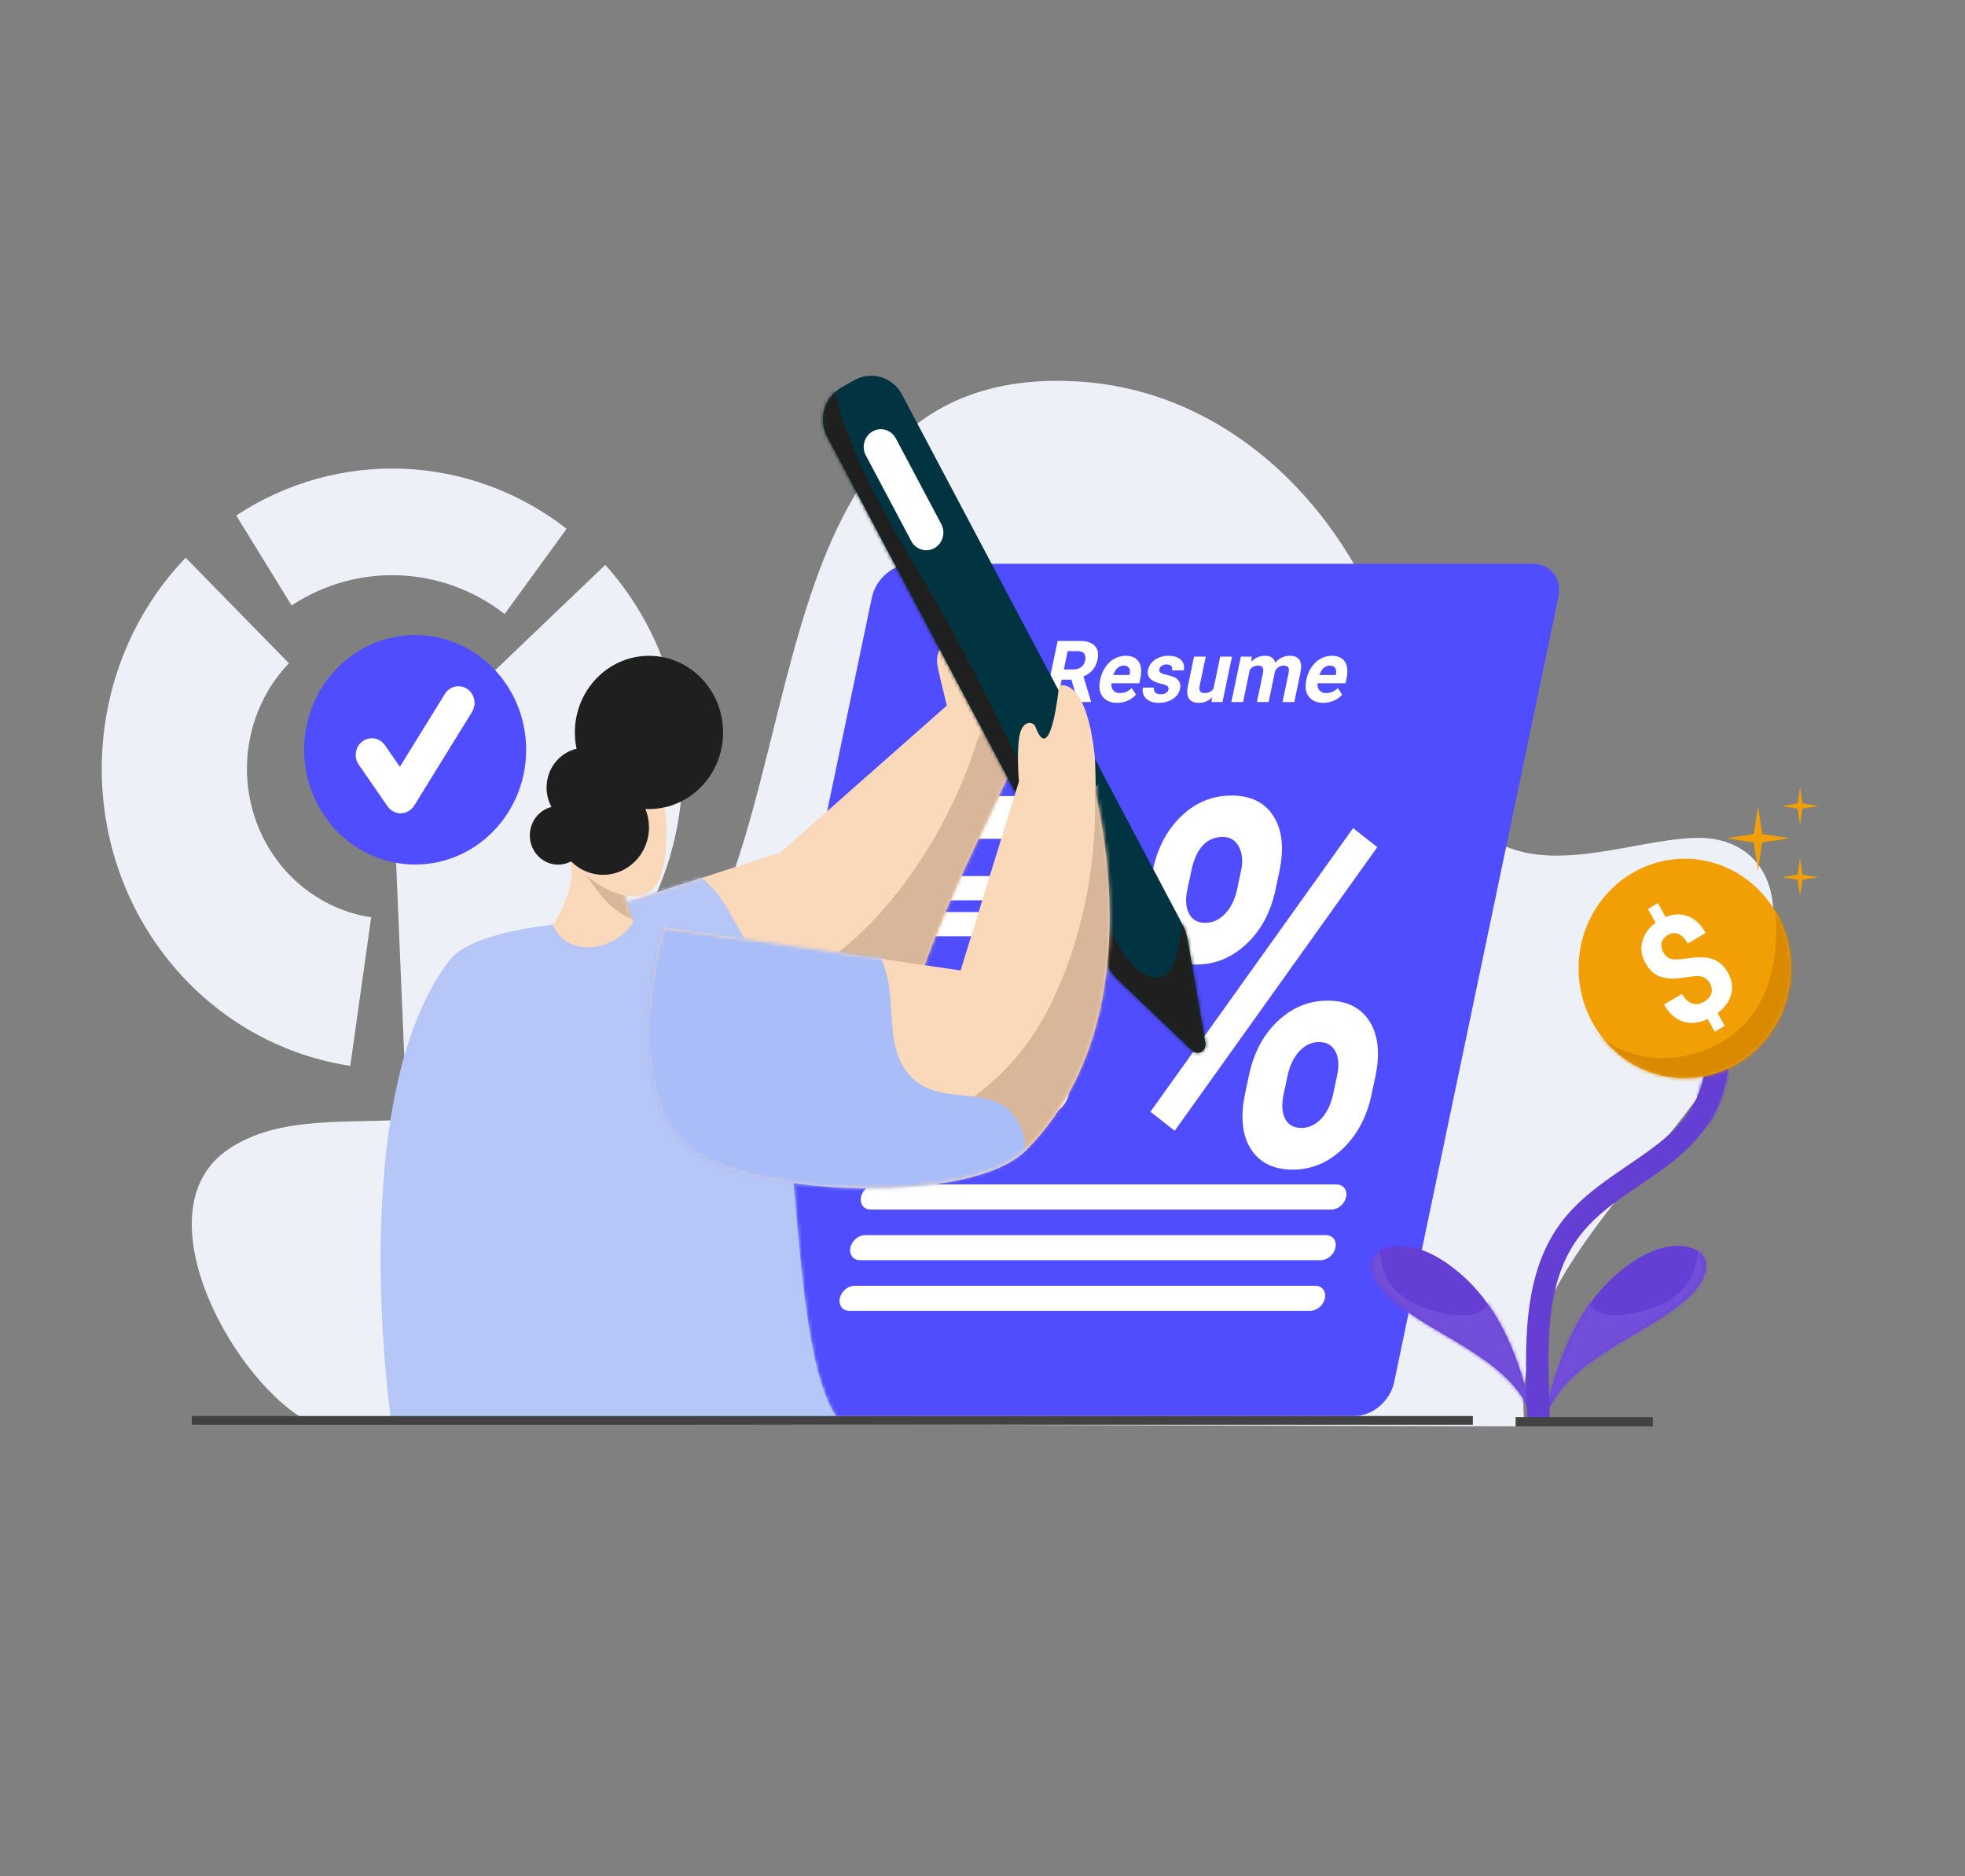 <svg width="555" height="530" viewBox="0 0 555 530" fill="none" xmlns="http://www.w3.org/2000/svg">
<rect x="0" y="0" width="555" height="530" fill="#808080" stroke="none"/>
<g clip-path="url(#clip0_214_4594)">
<path fill-rule="evenodd" clip-rule="evenodd" d="M170.969 159.559C201.74 193.942 199.725 247.591 166.474 279.396C152.217 293.034 133.735 301.001 114.329 301.873L111.651 238.332C116.506 238.116 121.128 236.124 124.695 232.713C133.004 224.765 133.508 211.349 125.813 202.752L170.969 159.559ZM98.93 301.071C80.367 298.269 63.293 288.976 50.551 274.742C20.752 241.445 21.579 189.799 52.429 157.536L81.596 187.349C66.175 203.477 65.761 229.3 80.658 245.944C87.031 253.066 95.566 257.707 104.843 259.112L98.93 301.071ZM66.722 145.61C95.546 126.643 132.725 128.136 160.039 149.357L142.536 173.439C124.924 159.761 100.951 158.798 82.366 171.023L66.722 145.61Z" fill="#EEF0F7"/>
<path fill-rule="evenodd" clip-rule="evenodd" d="M88.006 401.99C66.89 391.916 39.057 342.677 64.037 324.955C78.736 314.529 99.891 317.662 116.708 316.063C145.536 313.322 173.543 301.98 191.687 277.732C230.449 225.915 211.997 102.91 303.753 107.71C342.831 109.753 373.936 137.27 389.346 173.044C397.501 191.966 402.061 217.639 416.436 232.885C432.264 249.664 459.054 237.459 478.376 236.686C493.327 236.088 502.004 246.087 500.795 261.409C496.559 315.096 424.733 349.482 430.613 402.905L88.006 401.99Z" fill="#EEF0F7"/>
<path fill-rule="evenodd" clip-rule="evenodd" d="M440.141 168.746C440.668 166.227 440.205 163.811 438.855 162.029C437.505 160.248 435.379 159.248 432.937 159.248H257.437C254.995 159.248 252.451 160.248 250.355 162.029C248.26 163.811 246.786 166.227 246.259 168.746L199.87 390.486C199.343 393.008 199.806 395.419 201.157 397.2C202.507 398.981 204.633 399.982 207.075 399.982H382.574C385.016 399.982 387.561 398.981 389.656 397.2C391.752 395.419 393.225 393.008 393.752 390.486L440.141 168.746Z" fill="#504CFF"/>
<path fill-rule="evenodd" clip-rule="evenodd" d="M293.441 230.685C294.113 227.474 292.14 224.871 289.03 224.871H272.485C269.384 224.871 266.321 227.474 265.649 230.685L265.558 231.123C264.886 234.334 266.859 236.937 269.961 236.937H286.505C289.615 236.937 292.678 234.334 293.35 231.123L293.441 230.685Z" fill="white"/>
<path fill-rule="evenodd" clip-rule="evenodd" d="M314 250.883C314.396 248.991 313.234 247.457 311.405 247.457H265.466C263.636 247.457 261.833 248.991 261.437 250.883C261.041 252.775 262.203 254.309 264.032 254.309H309.971C311.8 254.309 313.604 252.775 314 250.883Z" fill="white"/>
<path fill-rule="evenodd" clip-rule="evenodd" d="M311.873 261.049C312.269 259.157 311.107 257.623 309.278 257.623H263.339C261.51 257.623 259.706 259.157 259.31 261.049C258.914 262.941 260.076 264.475 261.905 264.475H307.844C309.673 264.475 311.477 262.941 311.873 261.049Z" fill="white"/>
<path fill-rule="evenodd" clip-rule="evenodd" d="M301.886 308.789C302.208 307.247 301.925 305.768 301.098 304.678C300.272 303.588 298.966 302.975 297.483 302.975H256.158C253.06 302.975 249.994 305.578 249.323 308.789L249.231 309.227C248.909 310.768 249.192 312.247 250.019 313.338C250.845 314.428 252.151 315.041 253.634 315.041H294.959C298.057 315.041 301.122 312.438 301.794 309.227L301.886 308.789Z" fill="white"/>
<path fill-rule="evenodd" clip-rule="evenodd" d="M380.194 338.116C380.391 337.177 380.236 336.277 379.73 335.612C379.225 334.948 378.401 334.575 377.499 334.575H247.357C246.455 334.575 245.476 334.948 244.692 335.612C243.952 336.277 243.377 337.177 243.18 338.116L243.18 338.119C242.983 339.058 243.182 339.959 243.644 340.623C244.15 341.287 244.973 341.66 245.875 341.66H376.017C376.919 341.66 377.899 341.287 378.682 340.623C379.465 339.959 379.997 339.058 380.194 338.119L380.194 338.116Z" fill="white"/>
<path fill-rule="evenodd" clip-rule="evenodd" d="M377.201 352.424C377.397 351.486 377.242 350.585 376.737 349.921C376.232 349.257 375.408 348.884 374.506 348.884H244.364C243.462 348.884 242.482 349.257 241.699 349.921C240.959 350.585 240.383 351.486 240.187 352.424L240.186 352.428C239.99 353.367 240.188 354.268 240.651 354.931C241.156 355.595 241.98 355.968 242.882 355.968H373.024C373.926 355.968 374.906 355.595 375.689 354.931C376.472 354.268 377.004 353.367 377.2 352.428L377.201 352.424Z" fill="white"/>
<path fill-rule="evenodd" clip-rule="evenodd" d="M374.208 366.733C374.404 365.794 374.249 364.894 373.743 364.23C373.238 363.565 372.414 363.192 371.512 363.192H241.371C240.469 363.192 239.489 363.565 238.706 364.23C237.965 364.894 237.39 365.794 237.194 366.733L237.193 366.737C236.996 367.676 237.195 368.576 237.658 369.24C238.163 369.904 238.987 370.277 239.889 370.277H370.03C370.932 370.277 371.912 369.904 372.695 369.24C373.478 368.576 374.01 367.676 374.207 366.737L374.208 366.733Z" fill="white"/>
<path d="M387.376 309.212C386.041 315.51 383.31 320.617 379.206 324.532C375.092 328.447 370.369 330.397 365.06 330.381C359.666 330.365 355.739 328.413 353.278 324.526C350.818 320.638 350.296 315.38 351.7 308.753L352.777 303.676C354.122 297.33 356.839 292.235 360.939 288.39C365.038 284.546 369.743 282.631 375.063 282.647C380.414 282.663 384.331 284.615 386.812 288.502C389.294 292.39 389.832 297.625 388.437 304.204L387.376 309.212ZM377.666 303.75C378.264 300.929 378.09 298.659 377.155 296.94C376.221 295.22 374.693 294.357 372.582 294.351C370.471 294.345 368.608 295.209 366.994 296.945C365.38 298.68 364.263 301.006 363.646 303.92L362.54 309.138C361.942 311.957 362.081 314.239 362.958 315.982C363.835 317.725 365.371 318.6 367.556 318.606C369.625 318.612 371.485 317.76 373.136 316.048C374.777 314.336 375.927 311.953 376.575 308.897L377.666 303.75ZM360.247 251.348C358.901 257.694 356.161 262.801 352.014 266.669C347.878 270.536 343.17 272.463 337.882 272.447C332.531 272.431 328.609 270.503 326.118 266.662C323.637 262.821 323.109 257.54 324.533 250.819L325.61 245.742C326.945 239.443 329.638 234.36 333.701 230.491C337.774 226.624 342.502 224.697 347.896 224.713C353.321 224.729 357.267 226.693 359.722 230.604C362.168 234.515 362.718 239.691 361.353 246.13L360.247 251.348ZM350.551 245.816C351.099 243.231 350.892 241.02 349.919 239.182C348.946 237.345 347.452 236.423 345.415 236.417C340.813 236.403 337.839 239.57 336.494 245.915L335.358 251.274C334.76 254.094 334.923 256.364 335.836 258.084C336.75 259.803 338.267 260.666 340.378 260.672C342.5 260.679 344.371 259.826 346.022 258.114C347.663 256.402 348.803 254.065 349.43 251.104L350.551 245.816ZM382.172 233.916L389.005 239.298L331.78 319.417L324.937 314.035L382.172 233.916Z" fill="white"/>
<path d="M302.617 191.981H299.875L298.553 198.299H295.115L298.726 181.041H304.929C306.897 181.041 308.319 181.495 309.204 182.405C310.081 183.313 310.349 184.597 310.002 186.257C309.756 187.434 309.305 188.416 308.651 189.202C307.989 189.988 307.115 190.614 306.014 191.08L308.15 198.133L308.115 198.299H304.425L302.617 191.981ZM300.477 189.101H303.251C304.112 189.101 304.832 188.874 305.401 188.419C305.97 187.965 306.338 187.339 306.505 186.541C306.675 185.727 306.58 185.087 306.235 184.621C305.882 184.155 305.243 183.922 304.327 183.922H301.561L300.477 189.101ZM315.541 198.536C313.724 198.536 312.359 197.959 311.462 196.806C310.558 195.652 310.31 194.114 310.712 192.194L310.781 191.863C311.051 190.574 311.529 189.423 312.223 188.408C312.918 187.392 313.761 186.61 314.761 186.061C315.761 185.512 316.822 185.237 317.952 185.237C319.651 185.237 320.871 185.79 321.612 186.896C322.36 188.003 322.514 189.571 322.089 191.602L321.796 193.001H313.902C313.829 193.838 314.013 194.51 314.444 195.016C314.876 195.521 315.511 195.774 316.332 195.774C317.613 195.774 318.708 195.296 319.628 194.34L320.861 196.225C320.211 196.952 319.421 197.519 318.49 197.926C317.552 198.332 316.569 198.536 315.541 198.536ZM317.364 188.011C316.708 188.011 316.123 188.239 315.624 188.698C315.117 189.156 314.719 189.812 314.422 190.666H319.029L319.086 190.393C319.229 189.634 319.154 189.047 318.862 188.633C318.561 188.218 318.067 188.011 317.364 188.011ZM330.027 194.755C330.115 194.336 329.987 194.006 329.634 193.765C329.289 193.524 328.686 193.309 327.841 193.119C325.019 192.479 323.82 191.183 324.229 189.231C324.467 188.093 325.124 187.143 326.192 186.381C327.268 185.619 328.541 185.237 330.019 185.237C331.592 185.237 332.768 185.62 333.556 186.387C334.336 187.153 334.602 188.149 334.346 189.373H331.035C331.137 188.884 331.064 188.479 330.823 188.159C330.589 187.839 330.141 187.679 329.493 187.679C328.939 187.679 328.478 187.809 328.115 188.07C327.76 188.331 327.532 188.663 327.448 189.065C327.369 189.445 327.479 189.751 327.778 189.984C328.076 190.217 328.619 190.418 329.413 190.588C330.2 190.758 330.855 190.95 331.379 191.163C332.987 191.827 333.624 192.977 333.281 194.613C333.037 195.782 332.357 196.728 331.234 197.451C330.11 198.174 328.778 198.536 327.245 198.536C326.21 198.536 325.325 198.344 324.599 197.961C323.874 197.578 323.351 197.052 323.025 196.385C322.714 195.716 322.636 194.996 322.798 194.221H325.935C325.839 194.83 325.955 195.296 326.298 195.62C326.633 195.944 327.145 196.106 327.824 196.106C328.457 196.106 328.965 195.981 329.341 195.733C329.717 195.484 329.943 195.158 330.027 194.755ZM342.345 196.995C341.316 198.022 340.071 198.536 338.633 198.536C337.297 198.536 336.368 198.14 335.83 197.35C335.3 196.56 335.187 195.403 335.49 193.877L337.248 185.474H340.559L338.826 193.759C338.546 195.095 338.999 195.762 340.177 195.762C341.299 195.762 342.15 195.359 342.745 194.553L344.645 185.474H347.964L345.281 198.299H342.167L342.345 196.995ZM353.575 185.474L353.377 186.909C354.487 185.794 355.789 185.237 357.291 185.237C358.887 185.237 359.849 185.889 360.169 187.193C361.319 185.889 362.696 185.237 364.308 185.237C365.652 185.237 366.571 185.642 367.057 186.452C367.544 187.262 367.621 188.48 367.28 190.109L365.567 198.299H362.24L363.951 190.12C364.103 189.393 364.08 188.862 363.873 188.526C363.667 188.19 363.22 188.022 362.517 188.022C361.529 188.022 360.739 188.512 360.147 189.492L358.32 198.299H355.009L356.717 190.132C356.873 189.39 356.843 188.852 356.628 188.521C356.413 188.188 355.965 188.022 355.286 188.022C354.345 188.022 353.581 188.426 352.994 189.231L351.097 198.299H347.786L350.469 185.474H353.575ZM373.767 198.536C371.95 198.536 370.593 197.959 369.688 196.806C368.783 195.652 368.536 194.114 368.938 192.194L369.007 191.863C369.277 190.574 369.763 189.423 370.457 188.408C371.152 187.392 371.995 186.61 372.995 186.061C373.987 185.512 375.056 185.237 376.186 185.237C377.885 185.237 379.105 185.79 379.845 186.896C380.586 188.003 380.748 189.571 380.323 191.602L380.03 193.001H372.128C372.063 193.838 372.247 194.51 372.678 195.016C373.11 195.521 373.736 195.774 374.566 195.774C375.839 195.774 376.942 195.296 377.861 194.34L379.095 196.225C378.445 196.952 377.655 197.519 376.716 197.926C375.786 198.332 374.802 198.536 373.767 198.536ZM375.59 188.011C374.934 188.011 374.357 188.239 373.85 188.698C373.343 189.156 372.945 189.812 372.656 190.666H377.263L377.32 190.393C377.463 189.634 377.388 189.047 377.095 188.633C376.795 188.218 376.293 188.011 375.59 188.011Z" fill="white"/>
<path fill-rule="evenodd" clip-rule="evenodd" d="M267.438 199.292L220.44 240.785L139.683 266.92C139.683 266.92 146.767 314.835 175.149 320.257C194.91 324.037 251.962 299.592 259.228 278.086C274.193 233.798 297.57 204.389 288.588 193.044C288.588 193.044 284.818 185.272 283.384 182.997C271.341 163.836 265.907 169.925 265.907 169.925C265.907 169.925 276.114 191.141 267.213 182.712C265.796 181.374 264.061 184.893 264.871 188.55C265.899 193.185 267.438 199.292 267.438 199.292Z" fill="#FAD8BA"/>
<mask id="mask0_214_4594" style="mask-type:luminance" maskUnits="userSpaceOnUse" x="139" y="169" width="152" height="152">
<path d="M267.438 199.293L220.44 240.785L139.683 266.92C139.683 266.92 146.767 314.835 175.149 320.257C194.91 324.037 251.962 299.592 259.228 278.086C274.193 233.798 297.57 204.39 288.588 193.045C288.588 193.045 284.818 185.273 283.384 182.997C271.341 163.836 265.907 169.925 265.907 169.925C265.907 169.925 276.114 191.141 267.213 182.712C265.796 181.374 264.061 184.894 264.871 188.55C265.899 193.186 267.438 199.293 267.438 199.293Z" fill="white"/>
</mask>
<g mask="url(#mask0_214_4594)">
<path fill-rule="evenodd" clip-rule="evenodd" d="M290.318 238.259C298.701 216.699 278.179 202.264 276.305 208.359C266.918 238.849 247.732 262.036 233.515 271.272C227.239 275.344 220.333 278.396 213.174 280.021C211.142 280.484 209.105 280.925 207.065 281.346C206.193 281.525 204.861 281.743 204.388 282.709C203.3 284.966 207.377 288.446 208.522 289.715C213.825 295.587 218.54 303.43 225.739 306.599C241.999 313.758 256.16 296.229 265.199 283.989C269.251 278.498 273.032 272.779 276.528 266.856C279.425 261.947 282.003 256.834 284.472 251.656C286.558 247.267 288.544 242.812 290.318 238.259Z" fill="#D7B699"/>
<path fill-rule="evenodd" clip-rule="evenodd" d="M183.611 239.225C185.026 240.406 188.045 240.965 189.733 241.904C194.165 244.377 198.374 247.585 201.75 251.462C208.09 258.733 210.64 270.551 220.259 274.328C232.915 279.301 243.677 263.314 255.082 274.129C256.66 275.634 258.038 277.338 259.102 279.264C267.412 294.269 255.838 313.286 244.483 322.58C222.706 340.397 192.249 340.014 168.212 327.271C149.427 317.314 131.961 300.224 124.108 279.691C119.414 267.42 116.945 247.865 130.329 240.206C136.466 236.69 176.786 238.997 183.611 239.225Z" fill="#B6C6F6"/>
</g>
<path fill-rule="evenodd" clip-rule="evenodd" d="M254.743 111.413C253.481 109.03 251.344 107.272 248.799 106.526C246.228 105.787 243.489 106.116 241.162 107.444L237.716 109.401C235.375 110.732 233.625 112.957 232.865 115.579C232.097 118.207 232.378 121.019 233.64 123.402L312.754 272.841C313.526 274.299 314.524 275.615 315.707 276.743C319.899 280.739 330.492 290.83 336.756 296.805C337.453 297.466 338.489 297.59 339.332 297.11C340.169 296.635 340.632 295.66 340.462 294.699C338.972 286.012 336.452 271.334 335.453 265.524C335.171 263.885 334.629 262.309 333.857 260.852L254.743 111.413Z" fill="#023341"/>
<mask id="mask1_214_4594" style="mask-type:luminance" maskUnits="userSpaceOnUse" x="232" y="106" width="109" height="192">
<path d="M254.763 111.413C253.502 109.03 251.363 107.274 248.817 106.529C246.244 105.791 243.503 106.121 241.174 107.45L237.725 109.41C235.381 110.742 233.63 112.968 232.867 115.592C232.097 118.22 232.378 121.033 233.639 123.415L312.743 272.841C313.515 274.298 314.513 275.614 315.696 276.741C319.889 280.736 330.485 290.824 336.751 296.796C337.449 297.457 338.485 297.581 339.329 297.101C340.167 296.625 340.63 295.649 340.461 294.689C338.974 286 336.459 271.321 335.461 265.511C335.18 263.872 334.638 262.296 333.867 260.838L254.763 111.413Z" fill="white"/>
</mask>
<g mask="url(#mask1_214_4594)">
<path fill-rule="evenodd" clip-rule="evenodd" d="M234.111 103.435C239.463 132.317 256.052 154.464 269.243 178.67C279.264 197.053 287.884 216.19 297.812 234.619C302.906 244.079 308.211 253.426 313.47 262.786C316.111 267.481 319.199 273.674 324.41 275.707C331.244 278.376 332.652 269.286 333.418 264.314C333.674 262.67 333.981 258.487 336.538 259.258C339.515 260.153 341.611 264.718 342.914 267.264C347.475 276.229 349.985 286.277 350.188 296.493C350.512 312.7 342.625 325.941 325.819 317.615C312.109 310.824 301.652 296.985 292.42 284.932C273.414 260.114 258.583 231.787 245.25 203.268C233.134 177.353 209.476 126.62 234.111 103.435Z" fill="#1F1F1F"/>
</g>
<path fill-rule="evenodd" clip-rule="evenodd" d="M253.017 123.832C251.734 121.412 248.798 120.525 246.457 121.853C244.116 123.18 243.259 126.217 244.543 128.637L257.381 152.837C258.664 155.256 261.602 156.142 263.944 154.815C266.285 153.487 267.139 150.451 265.855 148.032L253.017 123.832Z" fill="white"/>
<path fill-rule="evenodd" clip-rule="evenodd" d="M210.111 269.351C199.084 256.295 137.139 258.001 126.984 271.202C97.378 309.661 110.337 400.38 110.337 400.38L237.077 401.443C220.466 379.835 228.466 291.058 210.111 269.351Z" fill="#B6C6F6"/>
<mask id="mask2_214_4594" style="mask-type:luminance" maskUnits="userSpaceOnUse" x="107" y="260" width="131" height="142">
<path d="M210.111 269.351C199.084 256.295 137.139 258.001 126.984 271.202C97.378 309.661 110.337 400.38 110.337 400.38L237.077 401.443C220.466 379.835 228.466 291.058 210.111 269.351Z" fill="white"/>
</mask>
<g mask="url(#mask2_214_4594)">
<path fill-rule="evenodd" clip-rule="evenodd" d="M199.205 304.672C192.421 337.102 226.434 352.496 199.58 390.604C193.292 399.529 198.261 404.94 207.573 412.146C221.376 422.825 244.489 407.974 248.015 393.722C261.29 339.989 200.48 315.233 199.205 304.672Z" fill="#B6C6F6"/>
</g>
<path fill-rule="evenodd" clip-rule="evenodd" d="M287.786 220.737L271.32 274.123L187.506 261.885C187.506 261.885 173.128 308.014 196.262 325.423C212.367 337.549 274.168 340.828 289.999 324.74C322.603 291.61 312.632 238.628 309.479 224.478C309.479 224.478 309.457 215.836 309.155 213.161C306.636 190.643 299.122 193.706 299.122 193.706C299.122 193.706 296.844 216.908 292.5 205.411C291.814 203.581 288.942 203.579 288.086 207.218C286.995 211.835 287.786 220.737 287.786 220.737Z" fill="#FAD8BA"/>
<mask id="mask3_214_4594" style="mask-type:luminance" maskUnits="userSpaceOnUse" x="182" y="193" width="132" height="143">
<path d="M288.018 220.732L271.347 274.06L187.483 262.172C187.483 262.172 172.928 308.253 196.027 325.533C212.107 337.57 273.965 340.603 289.871 324.49C322.627 291.31 312.83 238.486 309.722 224.381C309.722 224.381 309.73 215.759 309.438 213.09C306.994 190.633 299.461 193.718 299.461 193.718C299.461 193.718 297.099 216.877 292.791 205.422C292.111 203.6 289.235 203.608 288.365 207.242C287.258 211.853 288.018 220.732 288.018 220.732Z" fill="white"/>
</mask>
<g mask="url(#mask3_214_4594)">
<path fill-rule="evenodd" clip-rule="evenodd" d="M332.209 244.16C332.969 221.978 308.942 217.294 309.192 223.372C310.435 253.782 300.068 281.595 289.767 295.231C285.218 301.246 279.741 306.612 273.556 310.823C271.8 312.02 270.034 313.2 268.257 314.363C267.497 314.859 266.319 315.569 266.194 316.6C265.917 319.004 270.891 320.472 272.385 321.14C279.3 324.23 286.313 329.279 294.118 329.259C311.744 329.216 319.258 308.323 323.707 294.064C325.701 287.669 327.365 281.179 328.693 274.621C329.794 269.187 330.528 263.696 331.138 258.191C331.65 253.528 332.045 248.846 332.209 244.16Z" fill="#D7B699"/>
<path fill-rule="evenodd" clip-rule="evenodd" d="M239.399 256.144C240.156 257.83 242.632 259.66 243.741 261.247C246.652 265.423 249.038 270.162 250.381 275.139C252.908 284.475 250.025 296.243 257.038 303.873C266.264 313.915 282.972 304.24 288.51 318.995C289.272 321.045 289.766 323.185 289.881 325.388C290.792 342.559 272.025 354.606 257.717 357.99C230.28 364.473 202.999 350.745 186.922 328.702C174.358 311.477 166.109 288.405 168.032 266.456C169.181 253.337 175.529 234.634 190.949 233.615C198.021 233.144 233.348 252.939 239.399 256.144Z" fill="#A9BDF8"/>
</g>
<path fill-rule="evenodd" clip-rule="evenodd" d="M178.979 242.652H160.971C162.897 250.269 158.665 256.444 156.228 261.535C161.314 271.749 175.156 267.475 178.841 260.366C175.353 253.063 175.812 248.427 178.979 242.652Z" fill="#FAD8BA"/>
<mask id="mask4_214_4594" style="mask-type:luminance" maskUnits="userSpaceOnUse" x="156" y="242" width="23" height="26">
<path d="M178.979 242.652H160.971C162.897 250.269 158.665 256.444 156.228 261.535C161.314 271.749 175.156 267.475 178.841 260.366C175.353 253.063 175.812 248.427 178.979 242.652Z" fill="white"/>
</mask>
<g mask="url(#mask4_214_4594)">
<path fill-rule="evenodd" clip-rule="evenodd" d="M165.323 236.633C165.746 237.596 163.195 243.207 163.717 244.103C164.992 246.283 166.337 248.396 167.815 250.405C169.224 252.327 170.764 254.243 172.493 255.813C174.131 257.303 176.077 258.495 177.991 259.467C178.784 259.87 179.8 260.37 180.677 260.068C181.821 259.675 182.2 257.719 182.441 256.595C183.239 252.9 182.739 248.629 181.42 245.148C178.765 238.112 171.686 234.537 165.323 236.633Z" fill="#D7B699"/>
</g>
<path fill-rule="evenodd" clip-rule="evenodd" d="M173.203 214.2C181.504 214.2 188.246 222.714 188.246 233.201C188.246 243.689 187.318 253.204 179.017 253.204C170.717 253.204 158.16 243.689 158.16 233.201C158.16 222.714 164.903 214.2 173.203 214.2Z" fill="#FAD8BA"/>
<path fill-rule="evenodd" clip-rule="evenodd" d="M162.843 211.501C162.534 210.014 162.368 208.471 162.368 206.889C162.368 194.945 171.749 185.249 183.302 185.249C194.856 185.249 204.228 194.945 204.228 206.889C204.228 218.832 194.856 228.529 183.302 228.529C182.962 228.529 182.623 228.521 182.291 228.504C182.959 230.15 183.303 231.917 183.302 233.702C183.302 241.101 177.486 247.108 170.334 247.108C166.825 247.108 163.633 245.663 161.302 243.316C160.168 243.922 158.911 244.238 157.635 244.236C153.225 244.236 149.645 240.534 149.645 235.975C149.645 232.084 152.253 228.816 155.762 227.943C154.851 226.27 154.374 224.381 154.379 222.461C154.379 217.112 157.998 212.631 162.843 211.501Z" fill="#1F1F1F"/>
<path fill-rule="evenodd" clip-rule="evenodd" d="M436.27 401.826C436.619 397.161 438.125 392.517 439.552 388.11C443.361 376.38 448.846 365.847 458.568 358.283C463.29 354.61 469.697 351.17 475.821 352.037C478.721 352.447 481.957 354.179 481.813 357.645C481.563 363.841 474.374 368.683 469.98 371.695C459.245 379.06 439.316 387.036 436.27 401.826Z" fill="#653ED4"/>
<mask id="mask5_214_4594" style="mask-type:luminance" maskUnits="userSpaceOnUse" x="436" y="351" width="46" height="51">
<path d="M436.27 401.826C436.619 397.161 438.125 392.517 439.552 388.11C443.361 376.38 448.846 365.847 458.568 358.283C463.29 354.61 469.697 351.17 475.821 352.037C478.721 352.447 481.957 354.179 481.813 357.645C481.563 363.841 474.374 368.683 469.98 371.695C459.245 379.06 439.316 387.036 436.27 401.826Z" fill="white"/>
</mask>
<g mask="url(#mask5_214_4594)">
<path fill-rule="evenodd" clip-rule="evenodd" d="M479.178 348.85C479.999 350.967 479.652 353.475 479.225 355.64C478.846 357.593 478.316 359.578 477.344 361.31C473.82 367.568 466.407 370.199 459.848 371.228C456.884 371.694 452.135 372.005 449.812 369.488C448.215 367.756 449.369 366.09 449.464 364.145C449.488 363.63 449.093 363.508 448.674 363.639C446.406 364.325 444.462 367.666 443.245 369.521C439.594 375.117 437.262 381.89 436.298 388.548C435.958 390.893 435.453 394.169 436.915 396.244C438.748 398.851 442.921 396.857 445.046 395.828C445.663 395.525 446.279 395.207 446.888 394.88C447.591 394.504 448.294 394.112 448.982 393.72C450.065 393.107 451.124 392.454 452.175 391.8C458.599 387.829 489.301 371.335 493.347 363.532C497.567 355.387 486.472 351.613 479.178 348.85Z" fill="#724EDA"/>
</g>
<path fill-rule="evenodd" clip-rule="evenodd" d="M432.969 401.826C432.62 397.161 431.114 392.517 429.687 388.11C425.878 376.38 420.393 365.847 410.671 358.283C405.949 354.61 399.542 351.17 393.418 352.037C390.518 352.447 387.282 354.179 387.426 357.645C387.676 363.841 394.866 368.683 399.259 371.695C409.994 379.06 429.923 387.036 432.969 401.826Z" fill="#653ED4"/>
<mask id="mask6_214_4594" style="mask-type:luminance" maskUnits="userSpaceOnUse" x="387" y="351" width="46" height="51">
<path d="M432.969 401.826C432.62 397.161 431.114 392.517 429.687 388.11C425.878 376.38 420.393 365.847 410.671 358.283C405.949 354.61 399.542 351.17 393.418 352.037C390.518 352.447 387.282 354.179 387.426 357.645C387.676 363.841 394.866 368.683 399.259 371.695C409.994 379.06 429.923 387.036 432.969 401.826Z" fill="white"/>
</mask>
<g mask="url(#mask6_214_4594)">
<path fill-rule="evenodd" clip-rule="evenodd" d="M390.061 348.85C389.24 350.967 389.587 353.475 390.014 355.64C390.393 357.593 390.923 359.578 391.895 361.31C395.419 367.568 402.832 370.199 409.391 371.228C412.355 371.694 417.104 372.005 419.427 369.488C421.024 367.756 419.87 366.09 419.775 364.145C419.751 363.63 420.146 363.508 420.565 363.639C422.833 364.325 424.777 367.666 425.994 369.521C429.645 375.117 431.977 381.89 432.941 388.548C433.281 390.893 433.786 394.169 432.324 396.244C430.491 398.851 426.318 396.857 424.193 395.828C423.576 395.525 422.96 395.207 422.351 394.88C421.648 394.504 420.945 394.112 420.257 393.72C419.174 393.107 418.115 392.454 417.064 391.8C410.64 387.829 379.938 371.335 375.892 363.532C371.672 355.387 382.767 351.613 390.061 348.85Z" fill="#724EDA"/>
</g>
<path fill-rule="evenodd" clip-rule="evenodd" d="M437.7 399.517C437.473 390.732 436.941 381.28 437.918 372.214C438.852 363.631 441.138 355.39 446.609 348.544C452.533 341.12 460.98 336.464 468.545 331.049C476.965 325.017 484.338 318.112 487.174 306.729C488.037 303.297 488.36 299.729 488.029 296.201C487.671 292.44 486.467 288.812 484.853 285.421C484.076 283.787 482.156 283.116 480.577 283.921C478.998 284.727 478.343 286.708 479.129 288.341C480.403 291.021 481.389 293.877 481.676 296.851C481.938 299.609 481.668 302.396 480.996 305.079C478.57 314.777 472.087 320.485 464.906 325.623C456.87 331.379 447.979 336.452 441.679 344.34C429.437 359.682 430.833 381.07 431.313 399.693C431.366 401.518 432.832 402.958 434.594 402.905C436.357 402.861 437.744 401.343 437.7 399.517Z" fill="#653ED4"/>
<mask id="mask7_214_4594" style="mask-type:luminance" maskUnits="userSpaceOnUse" x="431" y="283" width="58" height="120">
<path d="M437.7 399.517C437.473 390.732 436.941 381.28 437.918 372.214C438.852 363.631 441.138 355.39 446.609 348.544C452.533 341.12 460.98 336.464 468.545 331.049C476.965 325.017 484.338 318.112 487.174 306.729C488.037 303.297 488.36 299.729 488.029 296.201C487.671 292.44 486.467 288.812 484.853 285.421C484.076 283.787 482.156 283.116 480.577 283.921C478.998 284.727 478.343 286.708 479.129 288.341C480.403 291.021 481.389 293.877 481.676 296.851C481.938 299.609 481.668 302.396 480.996 305.079C478.57 314.777 472.087 320.485 464.906 325.623C456.87 331.379 447.979 336.452 441.679 344.34C429.437 359.682 430.833 381.07 431.313 399.693C431.366 401.518 432.832 402.958 434.594 402.905C436.357 402.861 437.744 401.343 437.7 399.517Z" fill="white"/>
</mask>
<g mask="url(#mask7_214_4594)">
<path fill-rule="evenodd" clip-rule="evenodd" d="M470.772 279.252C475.617 283.353 477.475 308.574 480.975 313.847C481.805 315.11 483.082 320.049 484.752 320.331C486.042 320.547 487.148 318.609 487.695 317.709C489.647 314.525 490.723 310.66 491.656 307.058C494.084 297.767 495.422 286.576 492.692 277.215C492.236 275.633 491.618 274.04 490.759 272.643C486.988 266.553 480.111 269.618 475.977 273.433C474.068 275.2 472.378 277.186 470.772 279.252Z" fill="#653ED4"/>
</g>
<path d="M475.831 304.524C492.38 304.524 505.796 290.654 505.796 273.546C505.796 256.437 492.38 242.567 475.831 242.567C459.282 242.567 445.866 256.437 445.866 273.546C445.866 290.654 459.282 304.524 475.831 304.524Z" fill="#F29F05"/>
<mask id="mask8_214_4594" style="mask-type:luminance" maskUnits="userSpaceOnUse" x="445" y="242" width="61" height="63">
<path d="M475.831 304.524C492.38 304.524 505.796 290.654 505.796 273.546C505.796 256.437 492.38 242.567 475.831 242.567C459.282 242.567 445.866 256.437 445.866 273.546C445.866 290.654 459.282 304.524 475.831 304.524Z" fill="white"/>
</mask>
<g mask="url(#mask8_214_4594)">
<path fill-rule="evenodd" clip-rule="evenodd" d="M500.259 249.274C503.246 264.519 502.29 282.942 488.824 292.656C486.25 294.5 483.442 295.965 480.478 297.01C473.034 299.641 464.104 299.6 456.96 296.022C454.858 294.976 452.859 293.644 451.16 291.986C450.093 290.948 449.034 289.216 447.706 288.538C446.387 287.86 446.023 289.592 446.102 290.573C446.387 294.265 448.805 297.925 450.978 300.703C459.339 311.397 473.145 314.535 485.615 310.368C507.118 303.187 518.371 269.568 500.259 249.274Z" fill="#D98A00"/>
</g>
<path fill-rule="evenodd" clip-rule="evenodd" d="M496.527 227.682L497.711 235.557L505.331 236.78L497.711 238.003L496.527 245.878L495.342 238.003L487.73 236.78L495.342 235.557L496.527 227.682Z" fill="#F29F05"/>
<path fill-rule="evenodd" clip-rule="evenodd" d="M508.415 222.34L509.11 226.963L513.584 227.682L509.11 228.4L508.415 233.023L507.72 228.4L503.25 227.682L507.72 226.963L508.415 222.34Z" fill="#F29F05"/>
<path fill-rule="evenodd" clip-rule="evenodd" d="M508.415 242.432L509.11 247.055L513.584 247.773L509.11 248.491L508.415 253.114L507.72 248.491L503.25 247.773L507.72 247.055L508.415 242.432Z" fill="#F29F05"/>
<path d="M482.984 277.803C482.431 276.813 481.726 276.183 480.866 275.915C480.01 275.646 478.805 275.644 477.254 275.91C475.706 276.174 474.332 276.337 473.137 276.399C471.939 276.462 470.834 276.373 469.82 276.133C468.813 275.895 467.864 275.446 467.031 274.815C466.183 274.178 465.43 273.267 464.769 272.083C463.629 270.043 463.326 267.994 463.86 265.936C464.393 263.879 465.642 262.119 467.613 260.653L465.449 256.777L468.25 255.105L470.445 259.035C472.683 258.102 474.799 258.026 476.792 258.809C478.785 259.592 480.441 261.159 481.756 263.514L476.692 266.537C475.883 265.087 474.987 264.177 474.01 263.802C473.03 263.429 472.055 263.532 471.087 264.11C470.129 264.682 469.544 265.406 469.331 266.281C469.118 267.157 469.29 268.089 469.843 269.079C470.355 269.997 471.022 270.581 471.849 270.828C472.672 271.078 473.944 271.075 475.663 270.822C477.383 270.568 478.836 270.43 480.021 270.406C481.207 270.382 482.289 270.509 483.271 270.785C484.234 271.053 485.136 271.517 485.924 272.148C486.713 272.78 487.414 273.645 488.028 274.744C489.174 276.797 489.484 278.834 488.963 280.852C488.439 282.871 487.153 284.645 485.111 286.17L487.124 289.774L484.338 291.437L482.335 287.85C479.791 289.015 477.447 289.243 475.3 288.536C473.152 287.829 471.388 286.238 470.005 283.763L475.069 280.74C475.872 282.177 476.817 283.082 477.906 283.454C478.995 283.827 480.157 283.644 481.396 282.905C482.422 282.292 483.076 281.528 483.361 280.609C483.642 279.692 483.517 278.757 482.984 277.803Z" fill="white"/>
<path fill-rule="evenodd" clip-rule="evenodd" d="M415.998 399.985H54.176V402.441H415.998V399.985Z" fill="#424242"/>
<path fill-rule="evenodd" clip-rule="evenodd" d="M466.843 400.294H428.076V402.904H466.843V400.294Z" fill="#424242"/>
<path d="M117.261 244.2C134.575 244.2 148.611 229.689 148.611 211.79C148.611 193.89 134.575 179.38 117.261 179.38C99.947 179.38 85.911 193.89 85.911 211.79C85.911 229.689 99.947 244.2 117.261 244.2Z" fill="#504CFF"/>
<path fill-rule="evenodd" clip-rule="evenodd" d="M101.316 215.982L109.446 227.753C109.881 228.381 110.456 228.89 111.123 229.234C111.789 229.577 112.526 229.746 113.268 229.725C114.013 229.706 114.742 229.498 115.392 229.119C116.042 228.74 116.593 228.201 116.999 227.549L133.322 201.097C133.643 200.576 133.862 199.993 133.967 199.383C134.071 198.773 134.058 198.147 133.929 197.542C133.8 196.937 133.557 196.364 133.215 195.858C132.872 195.351 132.437 194.921 131.933 194.591C129.812 193.193 126.993 193.836 125.641 196.028L112.941 216.599L108.734 210.507C107.275 208.39 104.427 207.898 102.377 209.409C101.891 209.766 101.477 210.219 101.161 210.744C100.844 211.268 100.63 211.853 100.531 212.465C100.432 213.076 100.451 213.702 100.586 214.305C100.721 214.909 100.969 215.479 101.316 215.982Z" fill="white"/>
</g>
<defs>
<clipPath id="clip0_214_4594">
<rect width="555" height="530" fill="white"/>
</clipPath>
</defs>
</svg>
